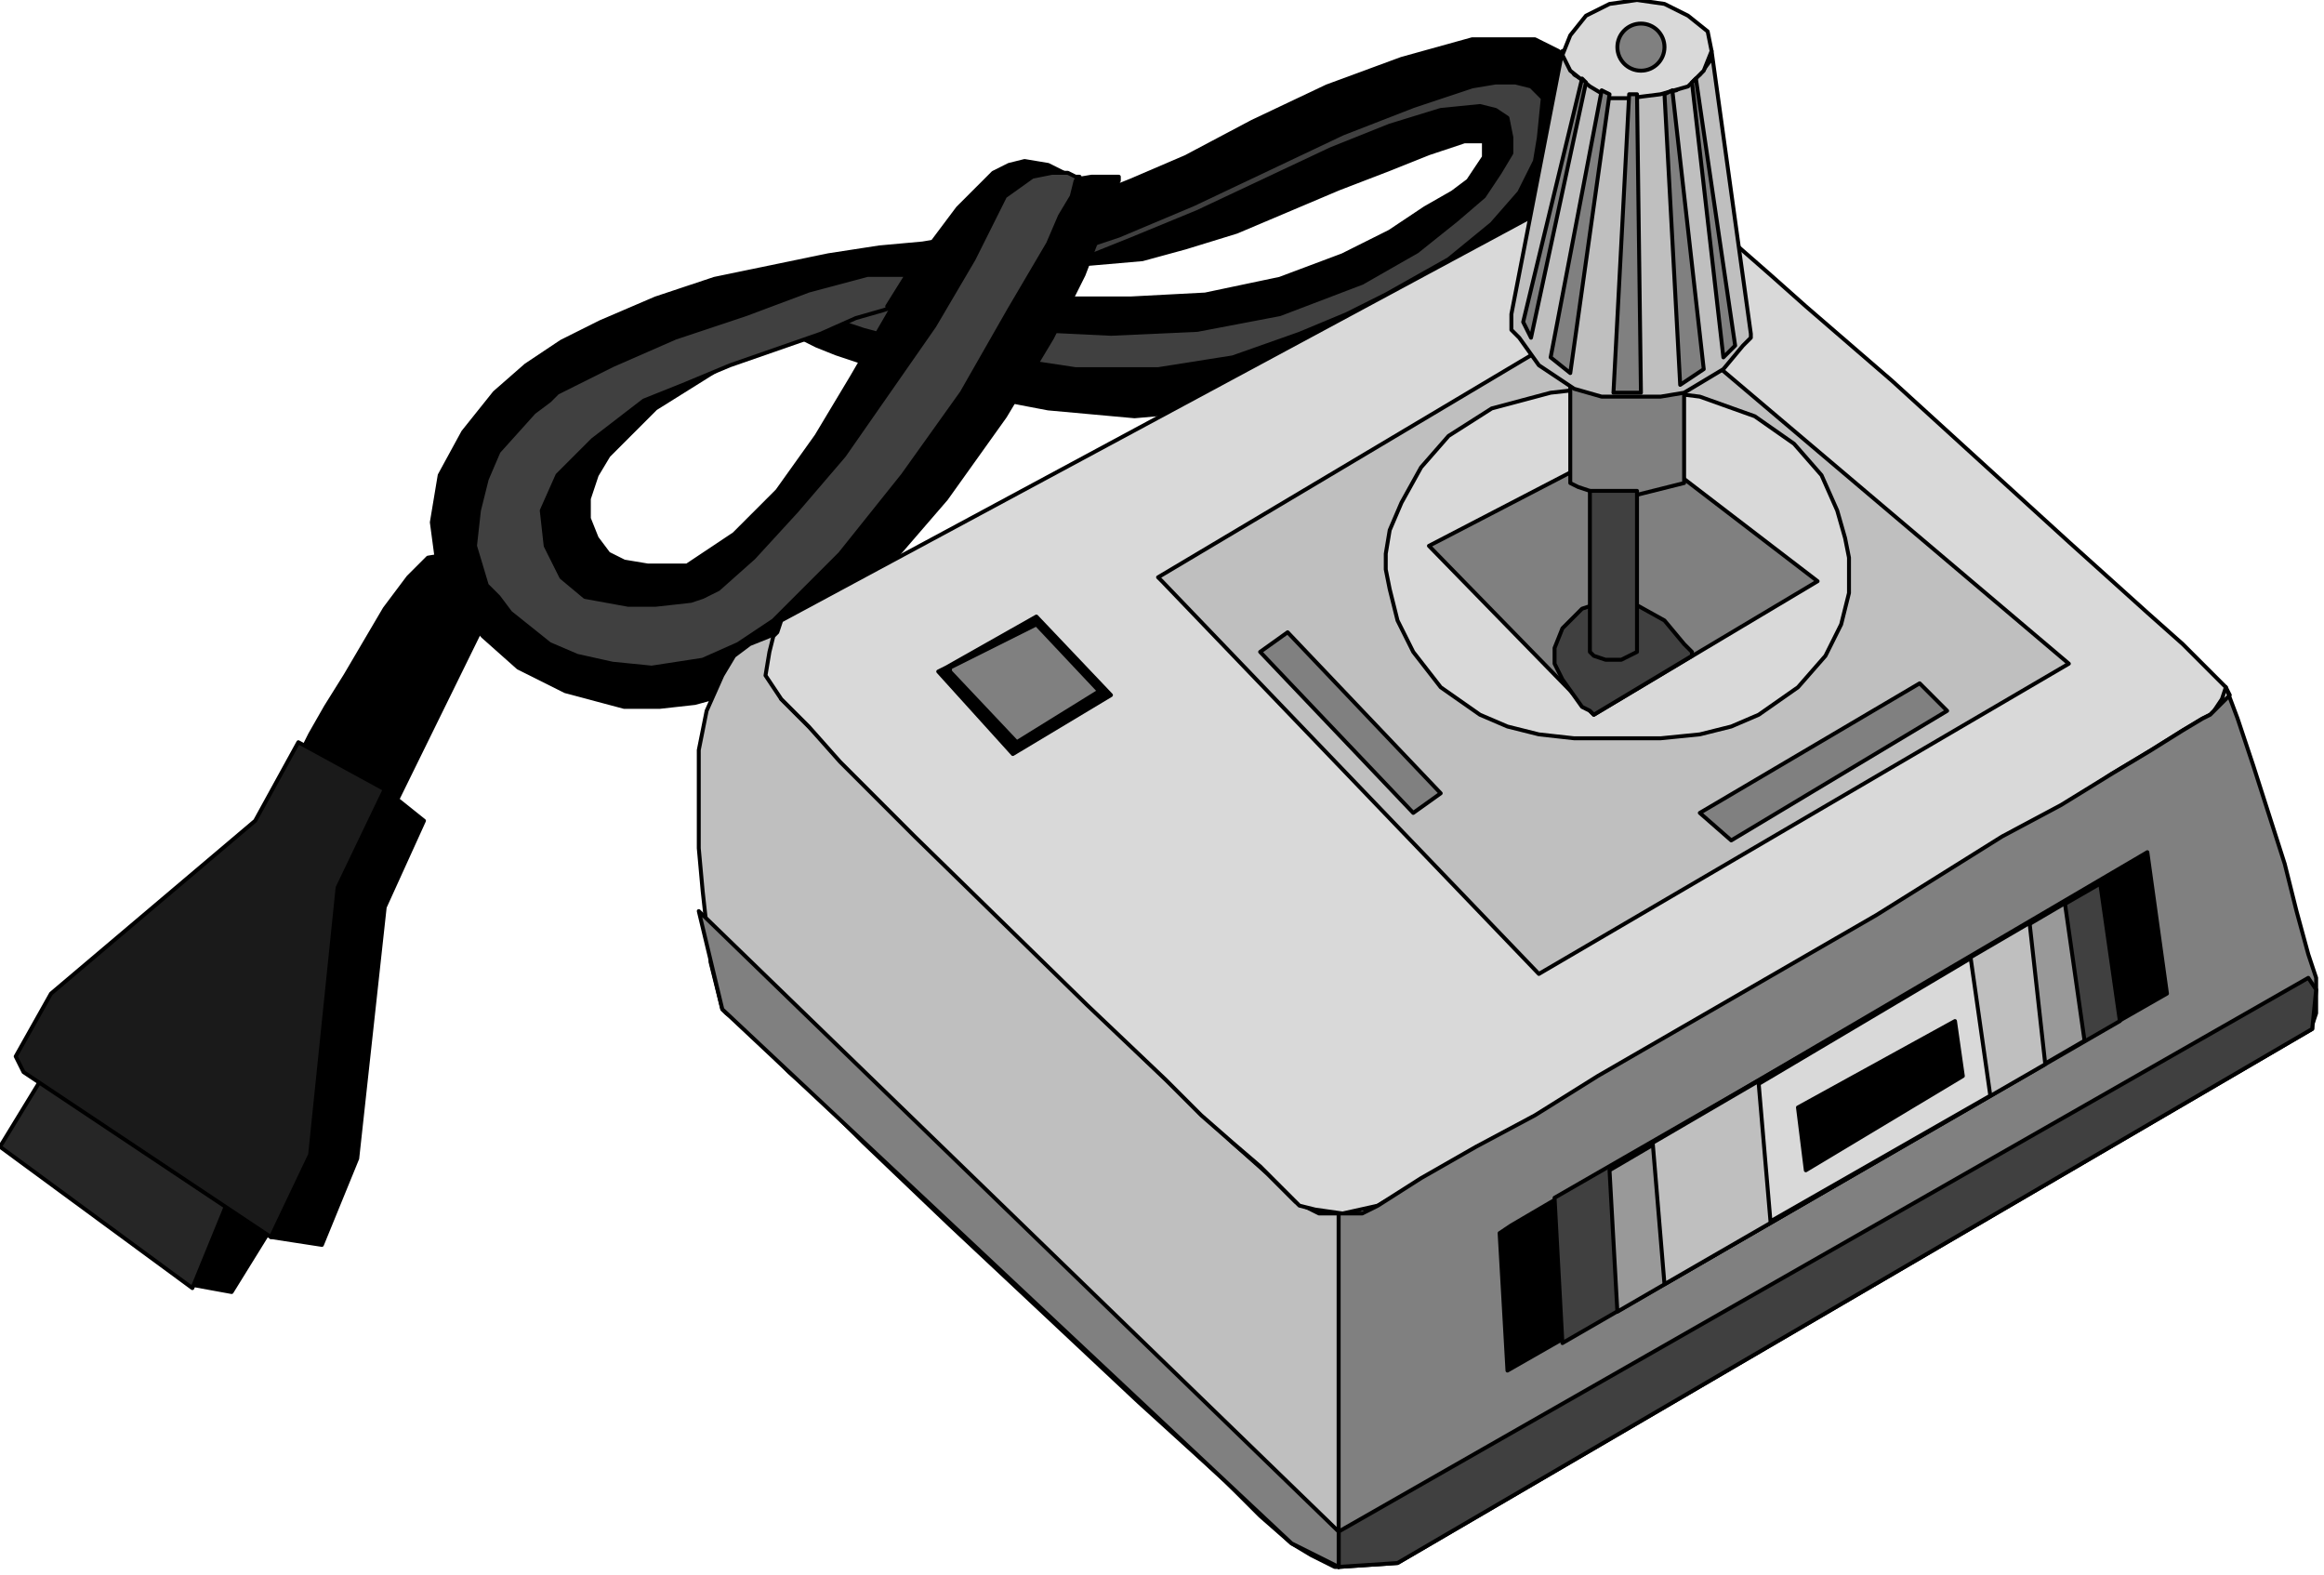 <svg xmlns="http://www.w3.org/2000/svg" fill-rule="evenodd" height="128.391" preserveAspectRatio="none" stroke-linecap="round" viewBox="0 0 592 401" width="189.506"><style>.pen0{stroke:#000;stroke-width:1;stroke-linejoin:round}.brush1{fill:#000}.brush2{fill:#404040}.brush5{fill:#bfbfbf}.brush6{fill:#d9d9d9}.brush7{fill:gray}</style><path class="pen0 brush1" d="M215 79h1l3 1 4 1 6 1 15 2 19 2 21 1 22-1 20-3 19-7 13-7 10-6 7-6 6-5 3-5 3-4 2-7-2-5-4-4-4-3-5-1-11 2-13 4-30 14-15 7-15 4-14 2-12 3-11 2-8 1-7 1-5 1-3 1h-1l6 3h33l23-2 11-3 13-4 26-11 13-5 10-4 9-3h5v4l-4 6-4 3-7 4-9 6-12 6-16 6-19 4-19 1h-18l-17-1-14-1-9-1-2-1h-1l-12 7z"/><path class="pen0 brush2" d="M208 82h1l2 1 5 1 5 2 15 4 19 3 21 2h24l24-3 23-8 10-6 9-6 14-10 8-10 6-8 2-7 1-6-1-5v-3l-10-5-13-1-14 3-16 5-17 8-19 9-39 17-15 4-10 3-8 2h-5l-4 1-1-1h-1l-3 3 2 1h4l5 1h7l9-1 11-2 14-3 15-6 17-7 34-16 15-6 13-4 10-1 4 1 3 2 1 5v4l-3 5-4 6-7 6-10 8-14 8-21 8-21 4-22 1-21-1-18-3-15-3-10-3-2-1h-1l-8 8z"/><path class="pen0 brush1" d="M200 85h1l3 1 4 2 5 2 15 5 18 5 21 4 22 2 23-2 21-5 20-9 18-10 14-11 11-11 7-11 4-11-1-10-4-9-5-4-6-3h-16l-18 5-19 7-19 9-17 9-14 6-5 2h-4l-16 8-14 6-12 5-10 4-7 2-6 2-3 1h-1l1 2h6l5-1 7-1 10-3 12-3 16-4 18-6 19-8 38-18 18-7 15-5 6-1h5l4 1 3 3-1 10-1 6-4 8-7 8-11 9-16 9-10 5-12 5-17 6-19 3h-21l-20-3-19-3-15-4-6-2-4-1-3-1h-1l-6 5z"/><path class="pen0 brush1" d="M240 73h-2l-7 1-10 1-12 3-27 6-14 5-12 6-14 10-11 13-6 14-1 6 1 7 9 12 6 5 8 4 9 1h10l13-4 14-8 21-21 19-22 9-13 9-14 8-16 8-19 4-4 6-1h7v1l-1 2-3 9-5 13-8 16-12 20-15 21-19 22-23 22-11 5-11 3-9 1h-9l-15-4-12-6-9-8-6-7-4-6-1-1-2-15 2-12 6-11 8-10 8-7 9-6 6-3 4-2 14-6 15-5 29-6 13-2 11-1 6-1h3l-4 12z"/><path class="pen0 brush1" d="m101 204 28-57-1-1-2-3-6-2h-5l-6 1-5 5-6 8-10 17-5 8-4 7-2 4-1 2 25 11zM58 306l-10 21 11 2 13-21-14-2z"/><path class="pen0 brush1" d="m69 315 13 2 9-22 7-64 10-22-10-8-12 25-7 68-10 21zM208 75l-62 31-6 7-5 9-2 5v7l2 8 4 9 3 2 4 3 12 2 14 1 13-3 5-5 6-5 12-15 27-36 13-18 10-15 4-6 3-4 1-3 1-1 5-3-1-1-4-2-6-1-4 1-4 2-9 9-9 12-18 31-9 15-10 14-11 11-12 8h-10l-6-1-4-2-3-4-2-5v-5l2-6 3-5 12-12 32-20 14-7 6-3 5-2 3-2h1l-20 5z"/><path class="pen0 brush2" d="M226 78h2l-3 1-7 2-9 4-23 8-12 5-10 4-13 10-9 9-4 9 1 9 4 8 6 5 11 2h7l9-1 3-1 4-2 9-8 11-12 12-14 23-33 10-17 8-16 7-5 5-1h4l2 1h1l-1 1-1 4-3 5-3 7-10 17-12 21-15 21-16 20-17 17-9 6-9 4-13 2-10-1-9-2-7-3-10-8-3-4-3-3-3-10 1-9 2-8 3-7 9-10 4-3 2-2 14-7 16-7 18-6 16-6 15-4h10l-5 8z"/><path class="pen0" style="fill:#262626" d="M11 274 0 292l49 36 9-22-47-32z"/><path class="pen0" style="fill:#1a1a1a" d="m6 273 63 42 10-21 7-68 12-25-22-12-11 20-52 44-9 16 2 4z"/><path class="pen0 brush5" d="m198 161-2 1-5 2-4 3-3 5-4 9-2 10v25l1 11 1 9 1 7v2l3 12 1 1 4 3 5 5 7 7 9 8 10 10 22 21 48 45 22 20 9 9 8 7 5 3 4 2 2 1h1v-90h-5l-6-3-7-7-9-8-20-19-43-42-20-20-9-9-8-8-6-6-5-5-3-3-1-1-1-17z"/><path class="pen0 brush6" d="m198 161-1 1-1 4-1 6 4 6 7 7 8 9 19 19 44 43 20 19 9 9 8 7 7 6 5 5 3 3 1 1 1 1 4 1 7 1 9-2 12-7 14-7 32-19 70-41 32-20 15-8 12-8 10-6 8-5 5-3 2-1 1-1 2-3 1-3-4-4-7-7-9-8-20-18-45-41-22-19-9-8-8-7-7-6-6-5-3-3-1-1-17-3-210 113-1 3z"/><path class="pen0 brush5" d="m295 147 121-72 111 94-135 79-96-100-1-1z"/><path class="pen0 brush6" d="M353 143v-2l1-6 3-7 5-9 7-8 11-7 15-4 9-1 11 1h10l8 1 14 5 10 7 7 8 4 9 2 7 1 5v9l-2 8-4 8-7 8-10 7-7 3-8 2-10 1h-22l-9-1-8-2-7-3-10-7-7-9-4-8-2-8-1-5v-2z"/><path class="pen0 brush7" d="m406 182 57-34-47-36-52 27 41 42 1 1z"/><path class="pen0 brush2" d="m406 182-1-1-2-1-5-7-2-4v-4l2-5 5-5 6-2h6l9 5 5 6 2 2v1l-25 15z"/><path class="pen0 brush7" d="M400 98v25l2 1 6 2h9l12-3V98h-29z"/><path class="pen0 brush5" d="M385 83v1l2 2 5 7 9 6 7 2h15l6-1 10-6 5-6 2-2v-1l-10-72v2l-3 4-6 4-5 1h-7l-9-2-5-3-2-4-1-2-13 67v3z"/><path class="pen0 brush6" d="m398 14 2 4 5 4 5 3h5l8-1 7-2 4-4 2-5-1-5-5-4-6-3-7-1-7 1-6 3-4 5-2 5z"/><circle class="pen0 brush7" cx="418" cy="12" r="6"/><path class="pen0 brush7" d="m415 24-4 76h7l-1-76h-2zm9 0 4 74 6-4-8-71-2 1zm7-3 8 70 3-3-10-68-1 1zm-21 3-10 71-5-4 13-68 2 1zm-6-3-14 65-2-4 15-62 1 1z"/><path class="pen0 brush2" d="M405 125v41l1 1 3 1h4l4-2v-41h-12z"/><path class="pen0 brush7" d="m433 207 8 7 55-33-7-7-56 33zm-105-46-7 5 39 41 7-5-39-41z"/><path class="pen0 brush1" d="m239 171 19 21 25-15-19-20-23 13-2 1z"/><path class="pen0 brush7" d="m242 171 17 18 21-13-16-17-22 11v1zm99 138v90l15-1 233-136v-1l1-3v-9l-2-6-3-11-3-12-8-25-4-12-3-8 1 2-4 4-1 1-2 1-5 3-8 5-10 6-13 8-15 8-32 20-71 41-16 10-15 8-14 8-11 7-4 2h-6z"/><path class="pen0 brush2" d="M341 390v9l15-1 233-136 1-10-2-3-247 141z"/><path class="pen0 brush7" d="M341 390v9l-12-6-145-136-6-25 163 158z"/><path class="pen0 brush1" d="m382 314 2 35 168-96-5-36-162 95-3 2z"/><path class="pen0 brush2" d="m396 305 2 37 142-82-5-35-139 80z"/><path class="pen0" style="fill:#999" d="m410 298 2 36 119-69-5-35-116 68z"/><path class="pen0 brush5" d="m421 291 3 36 97-56-4-36-96 56z"/><path class="pen0 brush6" d="m448 276 3 35 56-32-5-35-54 32z"/><path class="pen0 brush1" d="m458 282 2 16 40-24-2-14-40 22z"/></svg>
